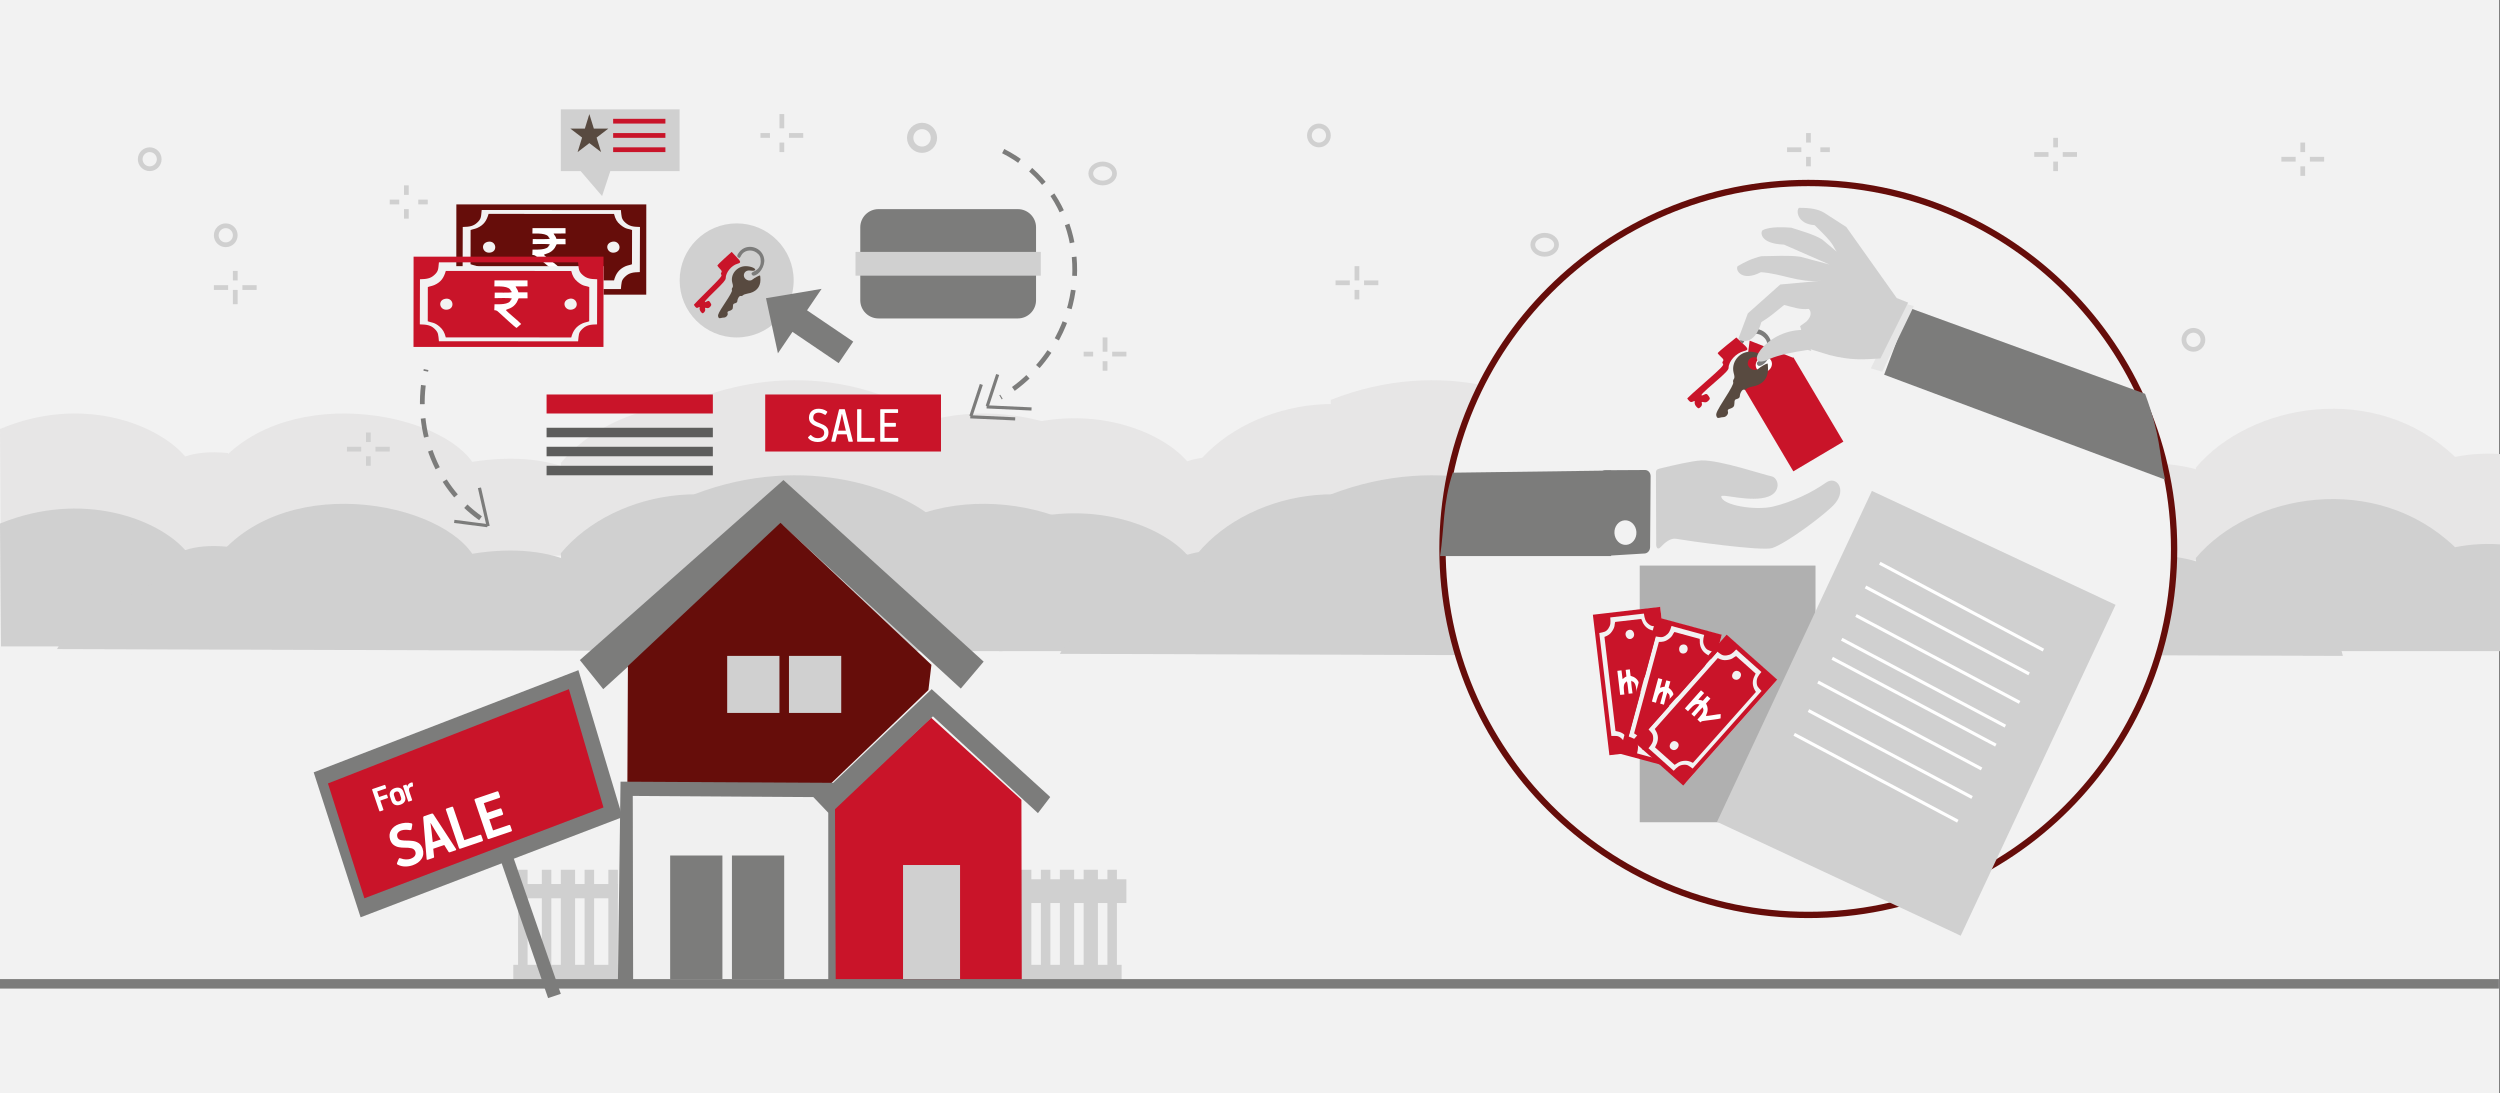 <svg width="526" height="230" xmlns="http://www.w3.org/2000/svg" xmlns:xlink="http://www.w3.org/1999/xlink" overflow="hidden"><rect width="100%" height="100%" fill="#808080" stroke="none"/><defs><clipPath id="clip0"><path d="M0 0 526 0 526 230 0 230Z" fill-rule="evenodd" clip-rule="evenodd"/></clipPath></defs><g clip-path="url(#clip0)"><rect x="0" y="0" width="525.239" height="230" fill="#FFFFFF" transform="scale(1.001 1)"/><rect x="0" y="0" width="525.239" height="230" fill="#F2F2F2" transform="scale(1.001 1)"/><path d="M0 3.263C17.317-4.052 33.18 2.282 38.931 9.044 41.166 8.275 44.023 7.935 47.931 8.322L47.931 30 0.209 30Z" fill="#E7E6E6" fill-rule="evenodd" transform="matrix(1.001 0 -0 1 345 88)"/><path d="M0 29.581C1.349 26.962 4.261 25.221 9.579 24.833 12.41 19.352 17.872 15.214 30.864 14.918 43.53-7.054 79.194-1.301 87.272 10.171 105.278 7.375 115.613 13.944 118.136 22.041 128.606 20.936 134.415 23.656 135.803 30Z" fill="#E7E6E6" fill-rule="evenodd" transform="matrix(1.001 0 -0 1 357 88)"/><path d="M0 12.403C11.433-1.2 37.812-5.907 54.49 10.132 57.6 9.533 61.084 9.178 65.905 9.706L65.905 32 30.798 32 1.077 32Z" fill="#E7E6E6" fill-rule="evenodd" transform="matrix(1.001 0 -0 1 462 86)"/><path d="M0 4.133C23.451-5.132 44.931 2.89 52.718 11.456 55.746 10.482 59.615 10.052 64.906 10.541L64.906 38 0.284 38Z" fill="#E7E6E6" fill-rule="evenodd" transform="matrix(1.001 0 -0 1 280 80)"/><path d="M0 3.263C17.317-4.052 33.18 2.282 38.931 9.044 41.166 8.275 44.023 7.935 47.931 8.322L47.931 30 0.209 30Z" fill="#E7E6E6" fill-rule="evenodd" transform="matrix(1.001 0 -0 1 134 87)"/><path d="M0 29.581C1.339 26.962 4.229 25.221 9.508 24.833 12.319 19.352 17.74 15.214 30.637 14.918 43.21-7.054 78.611-1.301 86.63 10.171 104.504 7.375 114.763 13.944 117.267 22.041 127.661 20.936 133.426 23.656 134.805 30Z" fill="#E7E6E6" fill-rule="evenodd" transform="matrix(1.001 0 -0 1 147 87)"/><path d="M0 12.403C11.259-1.2 37.239-5.907 53.664 10.132 56.727 9.533 60.158 9.178 64.906 9.706L64.906 32 30.332 32 1.061 32Z" fill="#E7E6E6" fill-rule="evenodd" transform="matrix(1.001 0 -0 1 252 85)"/><path d="M0 3.263C17.678-4.052 33.871 2.282 39.742 9.044 42.024 8.275 44.94 7.935 48.929 8.322L48.929 30 0.214 30Z" fill="#E7E6E6" fill-rule="evenodd" transform="matrix(1.001 0 -0 1 210 88)"/><path d="M0 29.581C1.349 26.962 4.261 25.221 9.579 24.833 12.41 19.352 17.872 15.214 30.864 14.918 43.53-7.054 79.194-1.301 87.272 10.171 105.278 7.375 115.613 13.944 118.136 22.041 128.606 20.936 134.415 23.656 135.803 30Z" fill="#E7E6E6" fill-rule="evenodd" transform="matrix(1.001 0 -0 1 223 88)"/><path d="M0 12.403C11.433-1.2 37.812-5.907 54.49 10.132 57.6 9.533 61.084 9.178 65.905 9.706L65.905 32 30.798 32 1.077 32Z" fill="#E7E6E6" fill-rule="evenodd" transform="matrix(1.001 0 -0 1 328 86)"/><path d="M0 4.133C23.451-5.132 44.931 2.89 52.718 11.456 55.746 10.482 59.615 10.052 64.906 10.541L64.906 38 0.284 38Z" fill="#E7E6E6" fill-rule="evenodd" transform="matrix(1.001 0 -0 1 146 80)"/><path d="M0 3.263C17.317-4.052 33.18 2.282 38.931 9.044 41.166 8.275 44.023 7.935 47.931 8.322L47.931 30 0.209 30Z" fill="#E7E6E6" fill-rule="evenodd" transform="matrix(1.001 0 -0 1 0 87)"/><path d="M0 29.581C1.349 26.962 4.261 25.221 9.579 24.833 12.41 19.352 17.872 15.214 30.864 14.918 43.53-7.054 79.194-1.301 87.272 10.171 105.278 7.375 115.613 13.944 118.136 22.041 128.606 20.936 134.415 23.656 135.803 30Z" fill="#E7E6E6" fill-rule="evenodd" transform="matrix(1.001 0 -0 1 12 87)"/><path d="M0 12.403C11.259-1.2 37.239-5.907 53.664 10.132 56.727 9.533 60.158 9.178 64.906 9.706L64.906 32 30.332 32 1.061 32Z" fill="#E7E6E6" fill-rule="evenodd" transform="matrix(1.001 0 -0 1 118 85)"/><path d="M0 3.154C17.317-3.917 33.18 2.206 38.931 8.743 41.166 7.999 44.023 7.671 47.931 8.044L47.931 29 0.209 29Z" fill="#D0D0D0" fill-rule="evenodd" transform="matrix(1.001 0 -0 1 345 108)"/><path d="M0 30.567C1.349 27.86 4.261 26.061 9.579 25.66 12.41 19.997 17.872 15.721 30.864 15.415 43.53-7.289 79.194-1.344 87.272 10.509 105.278 7.62 115.613 14.409 118.136 22.775 128.606 21.634 134.415 24.444 135.803 31Z" fill="#D0D0D0" fill-rule="evenodd" transform="matrix(1.001 0 -0 1 357 107)"/><path d="M0 12.403C11.433-1.2 37.812-5.907 54.49 10.132 57.6 9.533 61.084 9.178 65.905 9.706L65.905 32 30.798 32 1.077 32Z" fill="#D0D0D0" fill-rule="evenodd" transform="matrix(1.001 0 -0 1 462 105)"/><path d="M0 4.024C23.451-4.997 44.931 2.814 52.718 11.155 55.746 10.206 59.615 9.787 64.906 10.263L64.906 37 0.284 37Z" fill="#D0D0D0" fill-rule="evenodd" transform="matrix(1.001 0 -0 1 280 100)"/><path d="M0 3.154C17.317-3.917 33.18 2.206 38.931 8.743 41.166 7.999 44.023 7.671 47.931 8.044L47.931 29 0.209 29Z" fill="#D0D0D0" fill-rule="evenodd" transform="matrix(1.001 0 -0 1 134 107)"/><path d="M0 30.567C1.339 27.86 4.229 26.061 9.508 25.66 12.319 19.997 17.74 15.721 30.637 15.415 43.21-7.289 78.611-1.344 86.63 10.509 104.504 7.62 114.763 14.409 117.267 22.775 127.661 21.634 133.426 24.444 134.805 31Z" fill="#D0D0D0" fill-rule="evenodd" transform="matrix(1.001 0 -0 1 147 106)"/><path d="M0 12.403C11.259-1.2 37.239-5.907 53.664 10.132 56.727 9.532 60.158 9.178 64.906 9.706L64.906 32 30.332 32 1.061 32Z" fill="#D0D0D0" fill-rule="evenodd" transform="matrix(1.001 0 -0 1 252 104)"/><path d="M0 3.154C17.678-3.917 33.871 2.206 39.742 8.743 42.024 7.999 44.94 7.671 48.929 8.044L48.929 29 0.214 29Z" fill="#D0D0D0" fill-rule="evenodd" transform="matrix(1.001 0 -0 1 210 108)"/><path d="M0 30.567C1.349 27.86 4.261 26.061 9.579 25.66 12.41 19.997 17.872 15.721 30.864 15.415 43.53-7.289 79.194-1.344 87.272 10.509 105.278 7.62 115.613 14.409 118.136 22.775 128.606 21.634 134.415 24.444 135.803 31Z" fill="#D0D0D0" fill-rule="evenodd" transform="matrix(1.001 0 -0 1 223 107)"/><path d="M0 12.403C11.433-1.2 37.812-5.907 54.49 10.132 57.6 9.533 61.084 9.178 65.905 9.706L65.905 32 30.798 32 1.077 32Z" fill="#D0D0D0" fill-rule="evenodd" transform="matrix(1.001 0 -0 1 328 105)"/><path d="M0 4.024C23.451-4.997 44.931 2.814 52.718 11.155 55.746 10.206 59.615 9.787 64.906 10.263L64.906 37 0.284 37Z" fill="#D0D0D0" fill-rule="evenodd" transform="matrix(1.001 0 -0 1 146 100)"/><path d="M0 3.154C17.317-3.917 33.18 2.206 38.931 8.743 41.166 7.999 44.023 7.671 47.931 8.044L47.931 29 0.209 29Z" fill="#D0D0D0" fill-rule="evenodd" transform="matrix(1.001 0 -0 1 0 107)"/><path d="M0 30.567C1.349 27.86 4.261 26.061 9.579 25.66 12.41 19.997 17.872 15.721 30.864 15.415 43.53-7.289 79.194-1.344 87.272 10.509 105.278 7.62 115.613 14.409 118.136 22.775 128.606 21.634 134.415 24.444 135.803 31Z" fill="#D0D0D0" fill-rule="evenodd" transform="matrix(1.001 0 -0 1 12 106)"/><path d="M0 12.403C11.259-1.2 37.239-5.907 53.664 10.132 56.727 9.532 60.158 9.178 64.906 9.706L64.906 32 30.332 32 1.061 32Z" fill="#D0D0D0" fill-rule="evenodd" transform="matrix(1.001 0 -0 1 118 104)"/><path d="M0 77C-1.95779e-14 34.474 34.424 0 76.889 0 119.353-1.96063e-14 153.777 34.474 153.777 77 153.777 119.526 119.353 154 76.889 154 34.424 154-2.93668e-14 119.526 0 77Z" stroke="#660D0A" stroke-width="1.331" stroke-miterlimit="8" fill="#F2F2F2" fill-rule="evenodd" transform="matrix(1.001 0 -0 1 303.5 38.5)"/><path d="M0 0-35.948 0-35.948-18-2.659-17.547C-0.545-11.018-0.886-5.849 0 0Z" fill="#7C7C7B" fill-rule="evenodd" transform="matrix(-1.001 0 0 1 303 117)"/><path d="M9.822 0.463 1.465 0.002C0.819-0.034 0.16 0.511 0 1.212 0.043 6.488 0.087 11.764 0.13 17.039-0.03 17.741 0.037 17.967 0.683 17.995L8.625 17.994C9.271 18.022 9.839 17.455 9.889 16.733L10.906 1.84C10.955 1.118 10.468 0.499 9.822 0.463ZM4.902 15.947C3.626 15.947 2.591 14.787 2.591 13.358 2.591 11.928 3.626 10.769 4.902 10.769 6.178 10.769 7.213 11.928 7.213 13.358 7.213 14.787 6.178 15.947 4.902 15.947Z" fill="#7C7C7B" fill-rule="evenodd" transform="matrix(1 -0.061 0.061 0.998 336.271 99.025)"/><path d="M36.417 6.249C33.367 8.135 29.173 9.879 24.989 10.614 21.268 11.268 14.266 9.691 14.266 7.828 14.266 7.122 20.407 9.567 24.121 8.457 26.97 7.606 26.566 4.62 25.016 4.227 23.476 3.835 14.451 0.131 10.597 0.003 8.781-0.057 4.298 0.711 2.129 1.107 1.386 1.242 0.92 1.227 0.873 2.024 0.657 5.727 0.232 13.299 0 17.254-0.005 17.338 0.099 18.461 0.927 17.671 1.833 16.805 3.104 15.845 4.279 16.144 6.123 16.613 22.077 19.887 24.277 19.314 27.425 18.494 36.337 12.578 38.046 10.739 40.694 7.888 38.635 4.878 36.417 6.249Z" fill="#D0D0D0" fill-rule="evenodd" transform="matrix(1 -0.061 0.061 0.998 347.413 97.515)"/><rect x="0" y="0" width="36.947" height="54" fill="#B0B0B0" transform="matrix(1.001 0 -0 1 345 119)"/><path d="M84.877 38.204 80.072 43.878 42.682 9.551 4.918 44 0 37.878 42.795 0 84.877 38.204Z" fill="#7C7C7B" fill-rule="evenodd" transform="matrix(1.001 0 -0 1 122 101)"/><path d="M0.112 30.128 0 54.586 42.63 55 63.275 35.177 63.907 29.88 32.177 0 0.112 30.128Z" fill="#660D0A" fill-rule="evenodd" transform="matrix(1.001 0 -0 1 132 110)"/><rect x="0" y="0" width="10.984" height="12" fill="#D0D0D0" transform="matrix(1.001 0 -0 1 153 138)"/><rect x="0" y="0" width="10.984" height="12" fill="#D0D0D0" transform="matrix(1.001 0 -0 1 166 138)"/><rect x="0" y="0" width="1.997" height="24" fill="#D0D0D0" transform="matrix(1.001 0 -0 1 114 183)"/><rect x="0" y="0" width="2.996" height="24" fill="#D0D0D0" transform="matrix(1.001 0 -0 1 118 183)"/><rect x="0" y="0" width="1.997" height="24" fill="#D0D0D0" transform="matrix(1.001 0 -0 1 123 183)"/><rect x="0" y="0" width="1.997" height="24" fill="#D0D0D0" transform="matrix(1.001 0 -0 1 128 183)"/><rect x="0" y="0" width="1.997" height="24" fill="#D0D0D0" transform="matrix(1.001 0 -0 1 109 183)"/><rect x="0" y="0" width="21.968" height="3" fill="#D0D0D0" transform="matrix(1.001 0 -0 1 108 186)"/><rect x="0" y="0" width="21.968" height="4" fill="#D0D0D0" transform="matrix(1.001 0 -0 1 108 203)"/><rect x="0" y="0" width="2.996" height="24" fill="#D0D0D0" transform="matrix(1.001 0 -0 1 228 183)"/><rect x="0" y="0" width="2.996" height="24" fill="#D0D0D0" transform="matrix(1.001 0 -0 1 223 183)"/><rect x="0" y="0" width="1.997" height="24" fill="#D0D0D0" transform="matrix(1.001 0 -0 1 219 183)"/><rect x="0" y="0" width="2.996" height="24" fill="#D0D0D0" transform="matrix(1.001 0 -0 1 214 183)"/><rect x="0" y="0" width="1.997" height="24" fill="#D0D0D0" transform="matrix(1.001 0 -0 1 233 183)"/><rect x="0" y="0" width="22.967" height="5" fill="#D0D0D0" transform="matrix(1.001 0 -0 1 214 185)"/><rect x="0" y="0" width="21.968" height="4" fill="#D0D0D0" transform="matrix(1.001 0 -0 1 214 203)"/><path d="M39.867 17.281 39.942 56 0.151 55.753 0 19.544 20.879 0 39.867 17.281Z" fill="#C91429" fill-rule="evenodd" transform="matrix(1.001 0 -0 1 175 151)"/><rect x="0" y="0" width="11.983" height="24" fill="#D0D0D0" transform="matrix(1.001 0 -0 1 190 182)"/><path d="M2.478 0 13.98 33.106 11.308 34 0 1.137 2.478 0Z" fill="#7C7C7B" fill-rule="evenodd" transform="matrix(1.001 0 -0 1 104 176)"/><path d="M64.906 30.922 9.861 52 0 21.501 55.641 0 64.906 30.922Z" fill="#7C7C7B" fill-rule="evenodd" transform="matrix(1.001 0 -0 1 66 141)"/><path d="M57.916 24.885 7.657 44 0 19.836 50.642 0 57.916 24.885Z" fill="#C91429" fill-rule="evenodd" transform="matrix(1.001 0 -0 1 69 145)"/><rect x="0" y="0" width="41.939" height="38" fill="#F0F0F0" transform="matrix(1.001 0 -0 1 133 168)"/><path d="M90.868 22.71 88.296 26.084 66.222 5.719 45.639 25.261 45.788 61.465 44.222 61.465 44.222 26.001 41.09 22.71 3.132 22.463 3.207 61.918 0 62 0.559 19.46 45.266 19.707 65.961 0 90.682 22.504" fill="#7C7C7B" fill-rule="evenodd" transform="matrix(1.001 0 -0 1 130 145)"/><rect x="0" y="0" width="10.984" height="26" fill="#7C7C7B" transform="matrix(1.001 0 -0 1 141 180)"/><rect x="0" y="0" width="10.984" height="26" fill="#7C7C7B" transform="matrix(1.001 0 -0 1 154 180)"/><path d="M9.474 10.722 9.43 10.722C9.374 11.011 9.318 11.299 9.262 11.584 9.207 11.869 9.147 12.156 9.083 12.445L8.591 14.66 10.357 14.66C10.269 14.281 10.178 13.895 10.084 13.502 9.99 13.108 9.902 12.723 9.821 12.344ZM4.43 8.942C4.855 9.049 5.246 9.218 5.602 9.448 5.7 9.517 5.747 9.585 5.743 9.652 5.739 9.719 5.707 9.805 5.646 9.91L5.27 10.605C5.224 10.683 5.163 10.729 5.085 10.742 5.007 10.756 4.924 10.744 4.836 10.706 4.558 10.558 4.277 10.438 3.993 10.344 3.708 10.251 3.434 10.202 3.171 10.2 2.826 10.193 2.53 10.274 2.283 10.442 2.036 10.61 1.907 10.9 1.896 11.314 1.919 11.662 2.093 11.927 2.417 12.109 2.741 12.292 3.074 12.437 3.417 12.545 3.842 12.687 4.262 12.857 4.676 13.055 5.089 13.252 5.434 13.524 5.709 13.87 5.984 14.216 6.127 14.681 6.137 15.267 6.118 16.112 5.821 16.76 5.246 17.214 4.671 17.667 3.936 17.896 3.04 17.901 2.496 17.902 1.97 17.816 1.462 17.64 0.955 17.465 0.516 17.19 0.146 16.816 0.058 16.74 0.01 16.668 0.001 16.599-0.007 16.531 0.031 16.444 0.117 16.339L0.681 15.702C0.765 15.612 0.84 15.575 0.907 15.591 0.974 15.608 1.053 15.655 1.144 15.731 1.407 15.958 1.709 16.137 2.048 16.268 2.388 16.399 2.704 16.466 2.997 16.469 3.515 16.463 3.894 16.356 4.134 16.149 4.373 15.942 4.492 15.672 4.489 15.34 4.476 14.952 4.292 14.649 3.938 14.431 3.585 14.213 3.14 14.019 2.606 13.848 2.226 13.727 1.86 13.567 1.506 13.369 1.153 13.171 0.862 12.908 0.633 12.581 0.403 12.253 0.284 11.836 0.276 11.329 0.297 10.533 0.573 9.911 1.104 9.464 1.635 9.017 2.295 8.79 3.084 8.783 3.556 8.781 4.005 8.834 4.43 8.942ZM10.469 8.935C10.525 8.961 10.565 9.017 10.589 9.101 10.951 10.506 11.312 11.912 11.672 13.32 12.033 14.729 12.39 16.135 12.745 17.539 12.758 17.57 12.762 17.609 12.76 17.654 12.761 17.7 12.748 17.74 12.72 17.774 12.692 17.808 12.643 17.826 12.572 17.828L11.312 17.828C11.248 17.829 11.196 17.817 11.159 17.792 11.121 17.767 11.095 17.726 11.081 17.669 11.015 17.387 10.948 17.108 10.88 16.831 10.812 16.555 10.749 16.279 10.69 16.004L8.244 16.004C8.21 16.147 8.154 16.386 8.077 16.723 8 17.059 7.93 17.374 7.867 17.669 7.852 17.733 7.824 17.775 7.784 17.797 7.744 17.82 7.694 17.83 7.635 17.828L6.449 17.828C6.292 17.826 6.214 17.773 6.217 17.669 6.217 17.648 6.22 17.628 6.226 17.611 6.232 17.593 6.238 17.574 6.246 17.553L8.359 9.101C8.38 9.042 8.414 8.994 8.461 8.956 8.507 8.919 8.57 8.9 8.649 8.898L10.285 8.898C10.351 8.896 10.413 8.908 10.469 8.935ZM14.946 8.946C14.988 8.977 15.009 9.029 15.009 9.101L15.009 16.397 18.498 16.397C18.57 16.396 18.625 16.412 18.661 16.446 18.697 16.479 18.715 16.535 18.715 16.614L18.715 17.582C18.716 17.662 18.7 17.723 18.666 17.765 18.633 17.807 18.577 17.828 18.498 17.828L13.65 17.828C13.489 17.826 13.407 17.744 13.404 17.582L13.404 9.116C13.403 9.037 13.42 8.981 13.457 8.947 13.493 8.914 13.557 8.898 13.65 8.898L14.763 8.898C14.843 8.898 14.904 8.913 14.946 8.946ZM4.671 2.098C4.473 2.101 4.32 2.159 4.213 2.272 4.107 2.385 4.053 2.533 4.052 2.718L4.052 3.627C4.052 3.811 4.104 3.96 4.207 4.072 4.311 4.185 4.466 4.243 4.671 4.246 4.866 4.244 5.019 4.188 5.13 4.079 5.241 3.969 5.297 3.818 5.299 3.627L5.299 2.718C5.298 2.527 5.244 2.376 5.136 2.266 5.028 2.156 4.873 2.1 4.671 2.098ZM25 8.956C25.041 8.995 25.061 9.058 25.062 9.144L25.062 10.084C25.063 10.164 25.046 10.228 25.011 10.274 24.976 10.32 24.916 10.343 24.83 10.344L21.385 10.344 21.385 12.503 24.266 12.503C24.352 12.504 24.415 12.527 24.454 12.573 24.493 12.62 24.512 12.683 24.512 12.763L24.512 13.688C24.512 13.769 24.493 13.832 24.456 13.878 24.418 13.924 24.36 13.948 24.28 13.949L21.385 13.949 21.385 16.397 24.917 16.397C24.99 16.396 25.047 16.416 25.087 16.455 25.128 16.494 25.148 16.556 25.149 16.643L25.149 17.582C25.151 17.744 25.074 17.826 24.917 17.828L20.011 17.828C19.931 17.828 19.868 17.807 19.822 17.765 19.775 17.723 19.752 17.662 19.751 17.582L19.751 9.144C19.751 8.983 19.838 8.901 20.011 8.898L24.83 8.898C24.903 8.898 24.96 8.917 25 8.956ZM5.764 1.682C6.032 1.916 6.169 2.253 6.175 2.694L6.175 3.635C6.169 4.083 6.032 4.423 5.765 4.657 5.497 4.89 5.136 5.008 4.679 5.01 4.215 5.005 3.85 4.885 3.584 4.648 3.317 4.411 3.181 4.081 3.176 3.659L3.176 2.694C3.182 2.281 3.32 1.952 3.589 1.706 3.858 1.459 4.218 1.333 4.671 1.327 5.132 1.329 5.496 1.448 5.764 1.682ZM2.96 0.031C2.984 0.052 2.997 0.085 2.998 0.129L2.998 0.659C2.998 0.703 2.988 0.739 2.966 0.764 2.944 0.79 2.909 0.803 2.861 0.803L0.971 0.803 0.971 2.035 2.556 2.035C2.645 2.034 2.691 2.076 2.692 2.163L2.692 2.694C2.693 2.738 2.683 2.772 2.663 2.795 2.643 2.818 2.607 2.83 2.556 2.83L0.971 2.83C0.972 3.16 0.973 3.491 0.975 3.824 0.978 4.157 0.979 4.491 0.979 4.824 0.978 4.914 0.932 4.96 0.843 4.961L0.216 4.961C0.172 4.961 0.136 4.949 0.111 4.926 0.085 4.903 0.072 4.869 0.072 4.824L0.072 0.137C0.072 0.092 0.085 0.059 0.111 0.035 0.136 0.012 0.172 0 0.216 0L2.861 0C2.902 0 2.935 0.01 2.96 0.031ZM8.515 1.367C8.57 1.383 8.603 1.405 8.614 1.434 8.626 1.462 8.625 1.496 8.611 1.536L8.475 2.098C8.463 2.157 8.446 2.193 8.422 2.207 8.399 2.221 8.365 2.225 8.322 2.219 8.273 2.207 8.226 2.197 8.18 2.19 8.134 2.183 8.093 2.179 8.056 2.179 7.791 2.183 7.606 2.264 7.501 2.422 7.395 2.579 7.345 2.785 7.349 3.039L7.349 4.833C7.348 4.877 7.335 4.909 7.311 4.93 7.286 4.951 7.253 4.961 7.212 4.961L6.594 4.961C6.553 4.961 6.522 4.951 6.499 4.931 6.477 4.911 6.465 4.881 6.465 4.841L6.465 1.52C6.465 1.479 6.477 1.448 6.499 1.426 6.522 1.403 6.553 1.392 6.594 1.391L7.14 1.391C7.177 1.391 7.207 1.401 7.231 1.421 7.255 1.442 7.268 1.472 7.268 1.512L7.268 1.841 7.293 1.841C7.392 1.69 7.523 1.567 7.686 1.473 7.85 1.379 8.03 1.33 8.225 1.327 8.271 1.327 8.32 1.329 8.373 1.335 8.426 1.341 8.473 1.352 8.515 1.367Z" fill="#FFFFFF" fill-rule="evenodd" transform="matrix(0.948 -0.322 0.322 0.947 78.186 166.076)"/><path d="M6.115 0 12.1 7.726 12.231 7.726 12.231 28.349 0 28.349 0 7.726 0.131 7.726Z" fill="#C91429" fill-rule="evenodd" transform="matrix(0.861 -0.511 0.51 0.86 362.859 74.792)"/><path d="M0 1.59C-4.45314e-16 0.712 0.783 0 1.749 0 2.715 -4.04831e-16 3.498 0.712 3.498 1.59 3.498 2.468 2.715 3.18 1.749 3.18 0.783 3.18 -6.67971e-16 2.468 0 1.59Z" fill="#FFFFFF" fill-rule="evenodd" transform="matrix(0.861 -0.511 0.51 0.86 368.792 76.217)"/><path d="M1.92 14.566C1.682 14.324 1.518 13.925 1.554 13.682 1.627 13.318 1.572 13.301 1.188 13.491 0.841 13.665 0.658 13.63 0.366 13.318 0.165 13.11 0 12.884 0 12.815 0 12.763 1.755 11.168 3.894 9.295 7.057 6.52 7.734 5.827 7.514 5.566 7.332 5.358 7.332 5.202 7.514 4.977 7.697 4.769 7.606 4.543 7.076 4.075 6.71 3.728 6.399 3.381 6.399 3.295 6.399 3.225 7.277 2.445 8.355 1.578L10.312 0 11.336 0.954C12.926 2.41 12.981 2.601 11.884 2.879 10.22 3.312 8.685 5.012 8.685 6.416 8.685 6.815 7.953 7.578 5.832 9.399 3.254 11.636 2.688 12.208 3.108 12.208 3.163 12.208 3.419 12.104 3.657 11.983 4.022 11.809 4.169 11.861 4.479 12.312 4.845 12.832 4.827 12.902 4.443 13.318 4.15 13.613 3.858 13.717 3.474 13.613 3.017 13.509 2.962 13.561 3.072 13.89 3.145 14.15 3.035 14.445 2.779 14.671 2.377 15 2.34 15 1.92 14.566Z" fill="#C91429" fill-rule="evenodd" transform="matrix(1.001 0 -0 1 355 71)"/><path d="M4.116 9C3.963 9 3.759 8.825 3.674 8.611 3.554 8.32 3.691 8.145 4.354 7.795 5.357 7.27 5.884 6.376 5.901 5.171 5.901 3.985 5.629 3.343 4.813 2.721 3.537 1.749 1.701 2.158 1.071 3.596 0.799 4.218 0.68 4.315 0.442 4.121 0 3.79 0.034 3.479 0.595 2.663 2.432 0 6.327 1.186 6.752 4.529 6.99 6.415 5.51 8.903 4.116 9Z" fill="#7C7C7B" fill-rule="evenodd" transform="matrix(1.001 0 -0 1 366 68)"/><path d="M0.108 13.44C0 12.97 0.324 12.32 1.888 9.845 3.164 7.858 3.757 6.702 3.667 6.467 3.595 6.25 3.631 5.943 3.775 5.781 3.973 5.546 3.973 5.203 3.757 4.444 3.182 2.24 4.926 0 7.209 0 8.755 0 10.301 0.849 9.366 1.192 9.204 1.246 8.755 1.246 8.341 1.174 7.443 1.03 6.723 1.608 6.723 2.475 6.723 3.595 8.252 4.299 9.025 3.523 9.33 3.215 10.624 2.475 10.876 2.475 10.93 2.475 10.984 3.017 10.984 3.667 10.984 5.672 9.78 7.009 7.64 7.352 7.137 7.443 6.616 7.641 6.49 7.804 6.346 7.966 6.094 8.039 5.932 7.984 5.591 7.858 5.07 8.671 5.052 9.357 5.034 9.628 4.836 9.845 4.476 9.935 4.009 10.044 3.919 10.206 3.919 10.821 3.919 11.543 3.703 11.778 2.822 12.049 2.553 12.139 2.463 12.32 2.553 12.609 2.715 13.115 2.157 13.765 1.6 13.765 1.384 13.765 1.007 13.837 0.737 13.91 0.36 14 0.234 13.91 0.108 13.44Z" fill="#584A40" fill-rule="evenodd" transform="matrix(1.001 0 -0 1 361 74)"/><rect x="0" y="0" width="56.523" height="76.849" fill="#D0D0D0" transform="matrix(0.907 0.424 -0.424 0.906 393.85 103.287)"/><path d="M0 0 34.392 18.284" stroke="#FFFFFF" stroke-width="0.666" stroke-miterlimit="8" fill="none" fill-rule="evenodd" transform="matrix(1.001 0 -0 1 395.5 118.5)"/><path d="M0 0 34.392 18.284" stroke="#FFFFFF" stroke-width="0.666" stroke-miterlimit="8" fill="none" fill-rule="evenodd" transform="matrix(1.001 0 -0 1 392.5 123.5)"/><path d="M0 0 34.392 18.284" stroke="#FFFFFF" stroke-width="0.666" stroke-miterlimit="8" fill="none" fill-rule="evenodd" transform="matrix(1.001 0 -0 1 390.5 129.5)"/><path d="M0 0 34.392 18.284" stroke="#FFFFFF" stroke-width="0.666" stroke-miterlimit="8" fill="none" fill-rule="evenodd" transform="matrix(1.001 0 -0 1 387.5 134.5)"/><path d="M0 0 34.392 18.284" stroke="#FFFFFF" stroke-width="0.666" stroke-miterlimit="8" fill="none" fill-rule="evenodd" transform="matrix(1.001 0 -0 1 385.5 138.5)"/><path d="M0 0 34.392 18.284" stroke="#FFFFFF" stroke-width="0.666" stroke-miterlimit="8" fill="none" fill-rule="evenodd" transform="matrix(1.001 0 -0 1 382.5 143.5)"/><path d="M0 0 34.392 18.284" stroke="#FFFFFF" stroke-width="0.666" stroke-miterlimit="8" fill="none" fill-rule="evenodd" transform="matrix(1.001 0 -0 1 380.5 149.5)"/><path d="M0 0 34.392 18.284" stroke="#FFFFFF" stroke-width="0.666" stroke-miterlimit="8" fill="none" fill-rule="evenodd" transform="matrix(1.001 0 -0 1 377.5 154.5)"/><path d="M0 18.996 39.929 19 39.942 0.006 0.018 0 0 18.996ZM1.361 4.756 1.332 14.246C2.777 14.278 3.61 14.422 4.364 15.124 5.306 16.001 5.184 16.395 5.345 17.804L34.599 17.814C34.765 16.413 34.612 15.999 35.581 15.126 36.365 14.418 37.132 14.278 38.581 14.246L38.61 4.756C37.094 4.722 36.41 4.592 35.578 3.876 34.643 3.07 34.75 2.526 34.599 1.194L5.345 1.188C5.186 2.576 5.303 3.024 4.361 3.874 3.57 4.588 2.801 4.722 1.361 4.756Z" fill="#660D0A" fill-rule="evenodd" transform="matrix(1.001 0 -0 1 96 43)"/><path d="M0.015 3.402 0 10.596C0.759 10.904 1.393 10.763 2.487 11.722 3.191 12.343 3.51 12.911 3.789 13.984L30.162 14C30.518 12.607 31.184 11.65 32.531 11.034 32.988 10.827 33.594 10.749 33.933 10.596L33.951 3.402C33.162 3.063 32.733 3.329 31.471 2.27 30.751 1.668 30.445 1.099 30.16 0.016L3.795 0C3.378 1.441 2.802 2.334 1.415 2.962 0.952 3.173 0.376 3.243 0.015 3.402ZM3.613 5.878C1.958 6.249 2.528 8.44 4.195 8.135 5.828 7.838 5.339 5.492 3.613 5.878ZM29.64 5.896C27.973 6.409 28.834 8.586 30.456 8.098 32.027 7.624 31.266 5.395 29.64 5.896Z" fill="#660D0A" fill-rule="evenodd" transform="matrix(1.001 0 -0 1 99 45)"/><path d="M3.491 2.016C3.64 2.129 3.587 1.867 3.657 2.23 3.194 2.383 0.807 2.281 0.093 2.302L0.067 3.359C0.665 3.345 3.308 3.276 3.673 3.424 3.571 3.774 3.65 3.535 3.484 3.637 3.25 4.671 0.765 4.504 0.044 4.515L0 5.636C0.609 5.653 0.663 5.833 1.321 6.345 1.996 6.868 4.24 8.814 4.687 9L5.638 8.248C5.185 7.759 2.817 6.072 2.431 5.613 2.822 5.327 3.88 5.354 4.708 4.167 4.866 3.941 4.978 3.599 5.117 3.387L6.99 3.394 6.974 2.262 5.066 2.257C4.934 1.707 4.575 1.442 4.471 1.134L6.985 1.125 6.981 0.002 0.04 0 0.016 1.138C0.826 1.145 3.21 0.976 3.491 2.016Z" fill="#FFFFFF" fill-rule="evenodd" transform="matrix(1.001 0 -0 1 112 48)"/><rect x="0" y="0" width="34.949" height="4" fill="#C91429" transform="matrix(1.001 0 -0 1 115 83)"/><rect x="0" y="0" width="34.949" height="2" fill="#5D5D5C" transform="matrix(1.001 0 -0 1 115 90)"/><rect x="0" y="0" width="34.949" height="2" fill="#5D5D5C" transform="matrix(1.001 0 -0 1 115 94)"/><rect x="0" y="0" width="34.949" height="2" fill="#5D5D5C" transform="matrix(1.001 0 -0 1 115 98)"/><rect x="0" y="0" width="38.944" height="17" fill="#F2F2F2" transform="matrix(1.001 0 -0 1 88 56)"/><path d="M0 18.996 39.929 19 39.942 0.006 0.018 0 0 18.996ZM1.361 4.756 1.332 14.246C2.777 14.278 3.61 14.422 4.364 15.124 5.306 16.001 5.184 16.395 5.345 17.804L34.599 17.814C34.765 16.413 34.612 15.999 35.581 15.126 36.365 14.418 37.132 14.278 38.581 14.246L38.61 4.756C37.094 4.722 36.41 4.592 35.578 3.876 34.643 3.07 34.75 2.526 34.599 1.194L5.345 1.188C5.186 2.576 5.303 3.024 4.361 3.874 3.57 4.588 2.801 4.722 1.361 4.756Z" fill="#C91429" fill-rule="evenodd" transform="matrix(1.001 0 -0 1 87 54)"/><path d="M0.015 3.402 0 10.596C0.759 10.904 1.393 10.763 2.487 11.722 3.191 12.343 3.51 12.911 3.789 13.984L30.162 14C30.518 12.607 31.184 11.65 32.531 11.034 32.988 10.827 33.594 10.749 33.933 10.596L33.951 3.402C33.162 3.063 32.733 3.329 31.471 2.27 30.751 1.668 30.445 1.099 30.16 0.016L3.795 0C3.378 1.441 2.802 2.334 1.415 2.962 0.952 3.173 0.376 3.243 0.015 3.402ZM3.613 5.878C1.958 6.249 2.528 8.44 4.195 8.135 5.828 7.838 5.339 5.492 3.613 5.878ZM29.64 5.896C27.973 6.409 28.834 8.586 30.456 8.098 32.027 7.624 31.266 5.395 29.64 5.896Z" fill="#C91429" fill-rule="evenodd" transform="matrix(1.001 0 -0 1 90 57)"/><path d="M3.491 2.24C3.64 2.365 3.587 2.075 3.657 2.478 3.194 2.647 0.807 2.534 0.093 2.557L0.067 3.732C0.665 3.717 3.308 3.64 3.673 3.805 3.571 4.194 3.65 3.928 3.484 4.041 3.25 5.19 0.765 5.004 0.044 5.017L0 6.262C0.609 6.281 0.663 6.481 1.321 7.05 1.996 7.631 4.24 9.793 4.687 10L5.638 9.164C5.185 8.621 2.817 6.747 2.431 6.237 2.822 5.919 3.88 5.949 4.708 4.63 4.866 4.379 4.978 3.999 5.117 3.763L6.99 3.771 6.974 2.514 5.066 2.507C4.934 1.897 4.575 1.603 4.471 1.26L6.985 1.249 6.981 0.002 0.04 0 0.016 1.264C0.826 1.272 3.21 1.084 3.491 2.24Z" fill="#FFFFFF" fill-rule="evenodd" transform="matrix(1.001 0 -0 1 104 59)"/><path d="M38.769 2.046C49.692 6.534 56.884 17.627 56.884 29.986" stroke="#7C7C7B" stroke-width="0.999" stroke-miterlimit="8" stroke-dasharray="3.994 2.996" fill="none" fill-rule="evenodd" transform="matrix(-0.976 -0.223 0.223 -0.975 138.481 119.678)"/><path d="M22.876 0.582C38.286-2.667 53.278 7.87 56.36 24.118 57.457 29.904 56.912 35.902 54.793 41.363" stroke="#7C7C7B" stroke-width="0.999" stroke-miterlimit="8" stroke-dasharray="3.996 2.997" fill="none" fill-rule="evenodd" transform="matrix(0.781 0.625 -0.625 0.781 193.57 17.044)"/><path d="M0 3.833C-5.87972e-16 1.716 1.716 0 3.833 -5.87973e-16L33.113 0C35.23 -5.87973e-16 36.947 1.716 36.947 3.833L36.947 19.167C36.947 21.284 35.23 23 33.113 23L3.833 23C1.716 23 5.87972e-16 21.284 0 19.167Z" fill="#7C7C7B" fill-rule="evenodd" transform="matrix(1.001 0 -0 1 181 44)"/><rect x="0" y="0" width="38.944" height="5" fill="#D0D0D0" transform="matrix(1.001 0 -0 1 180 53)"/><rect x="0" y="0" width="36.947" height="12" fill="#C91429" transform="matrix(1.001 0 -0 1 161 83)"/><path d="M7.118 1.09 6.815 2.479 6.317 4.612 7.963 4.612 7.465 2.523 7.151 1.09ZM15.315 0.09 18.799 0.09C18.838 0.09 18.871 0.101 18.898 0.122 18.925 0.143 18.939 0.173 18.94 0.212L18.94 0.755C18.94 0.795 18.929 0.827 18.908 0.851 18.886 0.875 18.854 0.888 18.81 0.888L16.093 0.888 16.093 2.968 18.345 2.968C18.431 2.968 18.475 3.012 18.475 3.101L18.475 3.655C18.473 3.735 18.433 3.776 18.355 3.778L16.093 3.778 16.093 6.135 18.843 6.135C18.881 6.135 18.912 6.146 18.936 6.167 18.96 6.188 18.972 6.218 18.973 6.257L18.973 6.811C18.973 6.9 18.929 6.945 18.843 6.945L15.315 6.945C15.276 6.944 15.245 6.934 15.221 6.913 15.198 6.892 15.186 6.862 15.185 6.822L15.185 0.212C15.185 0.132 15.228 0.092 15.315 0.09ZM10.448 0.09 11.107 0.09C11.15 0.09 11.181 0.1 11.2 0.12 11.218 0.14 11.227 0.167 11.226 0.201L11.226 6.135 13.889 6.135C13.928 6.135 13.959 6.146 13.983 6.167 14.007 6.188 14.019 6.218 14.019 6.257L14.019 6.811C14.018 6.9 13.978 6.945 13.9 6.945L10.459 6.945C10.373 6.943 10.329 6.902 10.329 6.822L10.329 0.212C10.328 0.173 10.336 0.143 10.352 0.122 10.369 0.101 10.401 0.09 10.448 0.09ZM6.685 0.09 7.606 0.09C7.653 0.089 7.69 0.096 7.715 0.112 7.74 0.128 7.758 0.157 7.768 0.201L9.413 6.756C9.427 6.797 9.43 6.839 9.422 6.879 9.413 6.92 9.378 6.941 9.316 6.945L8.656 6.945C8.567 6.946 8.517 6.92 8.504 6.867L8.136 5.378 6.133 5.378 5.776 6.867C5.77 6.894 5.755 6.914 5.73 6.926 5.705 6.939 5.674 6.945 5.635 6.945L5.051 6.945C4.991 6.946 4.948 6.935 4.924 6.911 4.899 6.888 4.894 6.843 4.91 6.778L6.512 0.223C6.517 0.188 6.532 0.158 6.558 0.131 6.584 0.105 6.627 0.091 6.685 0.09ZM2.165 0.001C2.43-0.005 2.723 0.029 3.044 0.103 3.364 0.178 3.681 0.328 3.994 0.555 4.054 0.606 4.076 0.652 4.061 0.694 4.046 0.736 4.027 0.771 4.005 0.799L3.746 1.222C3.712 1.27 3.669 1.291 3.619 1.286 3.568 1.281 3.521 1.263 3.476 1.233 3.235 1.089 3.018 0.985 2.825 0.919 2.631 0.853 2.444 0.821 2.263 0.822 1.94 0.816 1.668 0.894 1.448 1.058 1.227 1.221 1.113 1.506 1.104 1.911 1.119 2.205 1.256 2.434 1.515 2.599 1.774 2.763 2.063 2.901 2.382 3.011 2.709 3.131 3.018 3.265 3.31 3.413 3.601 3.561 3.839 3.761 4.023 4.014 4.207 4.267 4.302 4.611 4.308 5.045 4.297 5.652 4.084 6.128 3.67 6.473 3.256 6.818 2.707 6.994 2.024 7 1.606 6.999 1.222 6.926 0.872 6.781 0.521 6.636 0.245 6.424 0.044 6.146 0.011 6.108-0.004 6.072 0.001 6.039 0.005 6.005 0.034 5.967 0.087 5.924L0.488 5.546C0.529 5.513 0.567 5.506 0.602 5.522 0.637 5.538 0.678 5.572 0.725 5.623 0.895 5.808 1.091 5.948 1.312 6.044 1.534 6.141 1.768 6.19 2.014 6.19 2.432 6.19 2.768 6.094 3.021 5.903 3.274 5.712 3.404 5.43 3.411 5.057 3.396 4.694 3.261 4.427 3.007 4.256 2.754 4.085 2.473 3.952 2.165 3.856 1.875 3.761 1.581 3.639 1.282 3.492 0.983 3.344 0.731 3.144 0.527 2.89 0.322 2.637 0.215 2.303 0.207 1.889 0.22 1.29 0.409 0.827 0.776 0.499 1.142 0.171 1.605 0.005 2.165 0.001Z" fill="#FFFFFF" fill-rule="evenodd" transform="matrix(1.001 0 -0 1 170 86)"/><path d="M0 12C-3.0511e-15 5.373 5.365 0 11.983 0 18.601-3.05552e-15 23.965 5.373 23.965 12 23.965 18.627 18.601 24 11.983 24 5.365 24-4.57665e-15 18.627 0 12Z" fill="#D0D0D0" fill-rule="evenodd" transform="matrix(1.001 0 -0 1 143 47)"/><path d="M0 11.737 5.456 11.737 5.456 0 10.925 0 10.925 11.737 16.381 11.737 8.191 20.321Z" fill="#7C7C7B" fill-rule="evenodd" transform="matrix(-0.561 0.828 -0.828 -0.561 182.582 67.36)"/><path d="M0 0 4.161 0 4.161 0 10.402 0 24.964 0 24.964 7.583 24.964 7.583 24.964 10.833 24.964 13 10.402 13 8.668 18.252 4.161 13 0 13 0 10.833 0 7.583 0 7.583Z" fill="#D0D0D0" fill-rule="evenodd" transform="matrix(1.001 0 -0 1 118 23)"/><rect x="-10.984" y="-1" width="10.984" height="1" fill="#C91429" transform="matrix(1.001 8.75495e-08 8.74228e-08 -1 140 25)"/><path d="M1.477 12.624C1.294 12.414 1.167 12.068 1.195 11.858 1.252 11.542 1.21 11.527 0.914 11.692 0.647 11.843 0.506 11.813 0.281 11.542 0.127 11.362 0 11.166 0 11.106 0 11.061 1.35 9.679 2.996 8.055 5.429 5.651 5.949 5.05 5.78 4.824 5.64 4.644 5.64 4.509 5.78 4.313 5.921 4.133 5.851 3.938 5.443 3.532 5.162 3.231 4.922 2.931 4.922 2.855 4.922 2.795 5.598 2.119 6.427 1.368L7.932 0 8.72 0.827C9.943 2.089 9.986 2.254 9.142 2.495 7.862 2.871 6.68 4.343 6.68 5.561 6.68 5.906 6.118 6.568 4.486 8.146 2.503 10.084 2.067 10.58 2.391 10.58 2.433 10.58 2.63 10.49 2.813 10.385 3.094 10.235 3.207 10.28 3.446 10.671 3.727 11.121 3.713 11.181 3.418 11.542 3.193 11.798 2.968 11.888 2.672 11.798 2.321 11.707 2.278 11.753 2.363 12.038 2.419 12.264 2.335 12.519 2.138 12.714 1.828 13 1.8 13 1.477 12.624Z" fill="#C91429" fill-rule="evenodd" transform="matrix(1.001 0 -0 1 146 53)"/><path d="M3.528 7C3.397 7 3.222 6.864 3.149 6.698 3.047 6.471 3.163 6.335 3.732 6.063 4.592 5.654 5.044 4.959 5.058 4.022 5.058 3.099 4.825 2.6 4.125 2.117 3.032 1.361 1.458 1.678 0.918 2.797 0.685 3.281 0.583 3.356 0.379 3.205 0 2.948 0.029 2.706 0.51 2.071 2.085 0 5.423 0.922 5.787 3.523 5.991 4.989 4.723 6.924 3.528 7Z" fill="#7C7C7B" fill-rule="evenodd" transform="matrix(1.001 0 -0 1 155 51)"/><path d="M0.088 10.56C0 10.191 0.265 9.68 1.544 7.736 2.589 6.174 3.074 5.266 3.001 5.081 2.942 4.911 2.971 4.67 3.089 4.542 3.251 4.357 3.251 4.088 3.074 3.492 2.603 1.76 4.03 0 5.898 0 7.163 0 8.428 0.667 7.663 0.937 7.531 0.979 7.163 0.979 6.825 0.923 6.089 0.809 5.501 1.263 5.501 1.945 5.501 2.825 6.751 3.378 7.384 2.768 7.634 2.526 8.693 1.945 8.899 1.945 8.943 1.945 8.987 2.37 8.987 2.881 8.987 4.457 8.002 5.507 6.251 5.777 5.839 5.848 5.413 6.004 5.31 6.132 5.192 6.259 4.986 6.316 4.854 6.274 4.574 6.174 4.148 6.813 4.133 7.352 4.118 7.565 3.957 7.736 3.662 7.806 3.28 7.892 3.206 8.019 3.206 8.502 3.206 9.07 3.03 9.254 2.309 9.467 2.089 9.538 2.015 9.68 2.089 9.907 2.221 10.305 1.765 10.816 1.309 10.816 1.133 10.816 0.824 10.872 0.603 10.929 0.294 11 0.191 10.929 0.088 10.56Z" fill="#584A40" fill-rule="evenodd" transform="matrix(1.001 0 -0 1 151 56)"/><rect x="-10.984" y="-1" width="10.984" height="1" fill="#C91429" transform="matrix(1.001 8.75495e-08 8.74228e-08 -1 140 28)"/><rect x="-10.984" y="-1" width="10.984" height="1" fill="#C91429" transform="matrix(1.001 8.75495e-08 8.74228e-08 -1 140 31)"/><path d="M8.73625e-06 3.056 3.051 3.056 3.994 0 4.937 3.056 7.988 3.056 5.52 4.944 6.463 8 3.994 6.111 1.526 8 2.469 4.944Z" fill="#584A40" fill-rule="evenodd" transform="matrix(1.001 0 -0 1 120 24)"/><path d="M0 0 2.705 6.473" stroke="#7C7C7B" stroke-width="0.666" stroke-miterlimit="8" fill="none" fill-rule="evenodd" transform="matrix(0.756 0.655 -0.655 0.756 209.908 78.796)"/><path d="M0 0-7.426-5.853" stroke="#7C7C7B" stroke-width="0.666" stroke-miterlimit="8" fill="none" fill-rule="evenodd" transform="matrix(0.756 0.655 0.655 -0.756 217.034 86.045)"/><path d="M0 0 2.705 6.473" stroke="#7C7C7B" stroke-width="0.666" stroke-miterlimit="8" fill="none" fill-rule="evenodd" transform="matrix(0.756 0.655 -0.655 0.756 206.471 80.885)"/><path d="M0 0-7.426-5.853" stroke="#7C7C7B" stroke-width="0.666" stroke-miterlimit="8" fill="none" fill-rule="evenodd" transform="matrix(0.756 0.655 0.655 -0.756 213.597 88.133)"/><path d="M0 0 2.705 6.471" stroke="#7C7C7B" stroke-width="0.666" stroke-miterlimit="8" fill="none" fill-rule="evenodd" transform="matrix(0.501 -0.866 0.866 0.501 95.576 109.699)"/><path d="M0 0-1.625-8.1" stroke="#7C7C7B" stroke-width="0.666" stroke-miterlimit="8" fill="none" fill-rule="evenodd" transform="matrix(0.914 -0.409 -0.409 -0.913 100.877 102.636)"/><path d="M0 2.5C-6.35645e-16 1.119 1.118 0 2.496 0 3.875 -6.36566e-16 4.993 1.119 4.993 2.5 4.993 3.881 3.875 5 2.496 5 1.118 5 -9.53468e-16 3.881 0 2.5Z" stroke="#D0D0D0" stroke-width="1.331" stroke-miterlimit="8" fill="none" fill-rule="evenodd" transform="matrix(1.001 0 -0 1 191.5 26.5)"/><rect x="0" y="0" width="0.999" height="3" fill="#D0D0D0" transform="matrix(1.001 0 -0 1 164 24)"/><rect x="0" y="0" width="1" height="2.996" fill="#D0D0D0" transform="matrix(-4.37114e-08 1 -1.001 -4.37747e-08 169 28)"/><rect x="0" y="0" width="1" height="1.997" fill="#D0D0D0" transform="matrix(-4.37114e-08 1 -1.001 -4.37747e-08 162 28)"/><rect x="0" y="0" width="0.999" height="2" fill="#D0D0D0" transform="matrix(1.001 0 -0 1 164 30)"/><rect x="0" y="0" width="0.999" height="2" fill="#D0D0D0" transform="matrix(1.001 0 -0 1 85 39)"/><rect x="0" y="0" width="1" height="1.997" fill="#D0D0D0" transform="matrix(-4.37114e-08 1 -1.001 -4.37747e-08 90 42)"/><rect x="0" y="0" width="1" height="1.997" fill="#D0D0D0" transform="matrix(-4.37114e-08 1 -1.001 -4.37747e-08 84 42)"/><rect x="0" y="0" width="0.999" height="2" fill="#D0D0D0" transform="matrix(1.001 0 -0 1 85 44)"/><rect x="0" y="0" width="0.999" height="2" fill="#D0D0D0" transform="matrix(1.001 0 -0 1 77 91)"/><rect x="0" y="0" width="1" height="2.996" fill="#D0D0D0" transform="matrix(-4.37114e-08 1 -1.001 -4.37747e-08 82 94)"/><rect x="0" y="0" width="1" height="2.996" fill="#D0D0D0" transform="matrix(-4.37114e-08 1 -1.001 -4.37747e-08 76 94)"/><rect x="0" y="0" width="0.999" height="2" fill="#D0D0D0" transform="matrix(1.001 0 -0 1 77 96)"/><path d="M0 0 525.239 0" stroke="#7C7C7B" stroke-width="1.997" stroke-miterlimit="8" fill="none" fill-rule="evenodd" transform="matrix(1.001 0 -0 1 0 207)"/><rect x="0" y="0" width="0.999" height="3" fill="#D0D0D0" transform="matrix(1.001 0 -0 1 285 56)"/><rect x="0" y="0" width="1" height="2.996" fill="#D0D0D0" transform="matrix(-4.37114e-08 1 -1.001 -4.37747e-08 290 59)"/><rect x="0" y="0" width="1" height="2.996" fill="#D0D0D0" transform="matrix(-4.37114e-08 1 -1.001 -4.37747e-08 284 59)"/><rect x="0" y="0" width="0.999" height="2" fill="#D0D0D0" transform="matrix(1.001 0 -0 1 285 61)"/><rect x="0" y="0" width="0.999" height="2" fill="#D0D0D0" transform="matrix(1.001 0 -0 1 484 30)"/><rect x="0" y="0" width="1" height="2.996" fill="#D0D0D0" transform="matrix(-4.37114e-08 1 -1.001 -4.37747e-08 489 33)"/><rect x="0" y="0" width="1" height="2.996" fill="#D0D0D0" transform="matrix(-4.37114e-08 1 -1.001 -4.37747e-08 483 33)"/><rect x="0" y="0" width="0.999" height="2" fill="#D0D0D0" transform="matrix(1.001 0 -0 1 484 35)"/><path d="M0 2C-6.35645e-16 0.895 1.118 0 2.496 0 3.875 -5.09251e-16 4.993 0.895 4.993 2 4.993 3.105 3.875 4 2.496 4 1.118 4 -9.53468e-16 3.105 0 2Z" stroke="#D0D0D0" stroke-width="0.999" stroke-miterlimit="8" fill="none" fill-rule="evenodd" transform="matrix(1.001 0 -0 1 229.5 34.5)"/><path d="M0 2C-6.35645e-16 0.895 1.118 0 2.496 0 3.875 -5.09251e-16 4.993 0.895 4.993 2 4.993 3.105 3.875 4 2.496 4 1.118 4 -9.53468e-16 3.105 0 2Z" stroke="#D0D0D0" stroke-width="0.999" stroke-miterlimit="8" fill="none" fill-rule="evenodd" transform="matrix(1.001 0 -0 1 322.5 49.5)"/><path d="M0 2C-5.08516e-16 0.895 0.894 0 1.997 0 3.1 -5.09251e-16 3.994 0.895 3.994 2 3.994 3.105 3.1 4 1.997 4 0.894 4 -7.62775e-16 3.105 0 2Z" stroke="#D0D0D0" stroke-width="0.999" stroke-miterlimit="8" fill="none" fill-rule="evenodd" transform="matrix(1.001 0 -0 1 459.5 69.5)"/><rect x="0" y="0" width="0.999" height="3" fill="#D0D0D0" transform="matrix(1.001 0 -0 1 232 71)"/><rect x="0" y="0" width="1" height="2.996" fill="#D0D0D0" transform="matrix(-4.37114e-08 1 -1.001 -4.37747e-08 237 74)"/><rect x="0" y="0" width="1" height="1.997" fill="#D0D0D0" transform="matrix(-4.37114e-08 1 -1.001 -4.37747e-08 230 74)"/><rect x="0" y="0" width="0.999" height="2" fill="#D0D0D0" transform="matrix(1.001 0 -0 1 232 76)"/><rect x="0" y="0" width="0.999" height="2" fill="#D0D0D0" transform="matrix(1.001 0 -0 1 432 29)"/><rect x="0" y="0" width="1" height="2.996" fill="#D0D0D0" transform="matrix(-4.37114e-08 1 -1.001 -4.37747e-08 437 32)"/><rect x="0" y="0" width="1" height="2.996" fill="#D0D0D0" transform="matrix(-4.37114e-08 1 -1.001 -4.37747e-08 431 32)"/><rect x="0" y="0" width="0.999" height="2" fill="#D0D0D0" transform="matrix(1.001 0 -0 1 432 34)"/><rect x="0" y="0" width="0.999" height="2" fill="#D0D0D0" transform="matrix(1.001 0 -0 1 380 28)"/><rect x="0" y="0" width="1" height="1.997" fill="#D0D0D0" transform="matrix(-4.37114e-08 1 -1.001 -4.37747e-08 385 31)"/><rect x="0" y="0" width="1" height="2.996" fill="#D0D0D0" transform="matrix(-4.37114e-08 1 -1.001 -4.37747e-08 379 31)"/><rect x="0" y="0" width="0.999" height="2" fill="#D0D0D0" transform="matrix(1.001 0 -0 1 380 33)"/><path d="M0 2C-5.08516e-16 0.895 0.894 0 1.997 0 3.1 -5.09264e-16 3.994 0.895 3.994 2 3.994 3.105 3.1 4 1.997 4 0.894 4 -7.62775e-16 3.105 0 2Z" stroke="#D0D0D0" stroke-width="0.999" stroke-miterlimit="8" fill="none" fill-rule="evenodd" transform="matrix(1.001 0 -0 1 275.5 26.5)"/><path d="M0 2C-5.08516e-16 0.895 0.894 0 1.997 0 3.1 -5.09264e-16 3.994 0.895 3.994 2 3.994 3.105 3.1 4 1.997 4 0.894 4 -7.62775e-16 3.105 0 2Z" stroke="#D0D0D0" stroke-width="0.999" stroke-miterlimit="8" fill="none" fill-rule="evenodd" transform="matrix(1.001 0 -0 1 29.5 31.5)"/><path d="M0 2C-5.08516e-16 0.895 0.894 0 1.997 0 3.1 -5.09251e-16 3.994 0.895 3.994 2 3.994 3.105 3.1 4 1.997 4 0.894 4 -7.62775e-16 3.105 0 2Z" stroke="#D0D0D0" stroke-width="0.999" stroke-miterlimit="8" fill="none" fill-rule="evenodd" transform="matrix(1.001 0 -0 1 45.5 47.5)"/><rect x="0" y="0" width="0.999" height="2" fill="#D0D0D0" transform="matrix(1.001 0 -0 1 49 57)"/><rect x="0" y="0" width="1" height="2.996" fill="#D0D0D0" transform="matrix(-4.37114e-08 1 -1.001 -4.37747e-08 54 60)"/><rect x="0" y="0" width="1" height="2.996" fill="#D0D0D0" transform="matrix(-4.37114e-08 1 -1.001 -4.37747e-08 48 60)"/><rect x="0" y="0" width="0.999" height="3" fill="#D0D0D0" transform="matrix(1.001 0 -0 1 49 61)"/><rect x="0" y="0" width="28.913" height="13.295" fill="#F2F2F2" transform="matrix(-0.117 -0.993 0.995 -0.117 339.466 158.039)"/><path d="M0 14.234 29.771 14.237 29.781 0.004 0.013 0 0 14.234ZM1.015 3.564 0.993 10.675C2.07 10.698 2.692 10.807 3.254 11.332 3.956 11.99 3.865 12.285 3.986 13.341L25.797 13.348C25.921 12.298 25.807 11.989 26.529 11.334 27.114 10.804 27.686 10.698 28.766 10.675L28.788 3.564C27.658 3.539 27.147 3.441 26.527 2.905 25.83 2.3 25.909 1.893 25.797 0.895L3.986 0.89C3.867 1.93 3.954 2.266 3.252 2.903 2.662 3.438 2.089 3.539 1.015 3.564Z" fill="#C91429" fill-rule="evenodd" transform="matrix(-0.117 -0.993 0.995 -0.117 338.619 158.912)"/><path d="M0.012 2.609 0 8.125C0.574 8.362 1.054 8.254 1.88 8.989 2.413 9.466 2.655 9.901 2.865 10.724L22.808 10.736C23.078 9.668 23.581 8.934 24.6 8.462 24.945 8.303 25.404 8.243 25.66 8.125L25.673 2.609C25.077 2.349 24.753 2.553 23.798 1.741 23.254 1.279 23.022 0.843 22.807 0.012L2.87 0C2.554 1.105 2.119 1.79 1.07 2.271 0.72 2.433 0.284 2.487 0.012 2.609ZM2.732 4.508C1.481 4.792 1.912 6.472 3.172 6.239 4.407 6.011 4.037 4.212 2.732 4.508ZM22.414 4.521C21.153 4.915 21.804 6.584 23.03 6.21 24.218 5.847 23.643 4.137 22.414 4.521Z" fill="#C91429" fill-rule="evenodd" transform="matrix(-0.117 -0.993 0.995 -0.117 340.236 156.654)"/><path d="M2.565 1.568C2.674 1.656 2.635 1.453 2.686 1.735 2.346 1.854 0.593 1.775 0.068 1.791L0.05 2.613C0.489 2.603 2.43 2.549 2.698 2.664 2.623 2.936 2.681 2.75 2.56 2.829 2.387 3.634 0.562 3.504 0.032 3.513L0 4.385C0.448 4.398 0.487 4.538 0.971 4.936 1.466 5.343 3.115 6.857 3.443 7.002L4.142 6.417C3.809 6.036 2.069 4.724 1.786 4.367 2.073 4.145 2.85 4.165 3.458 3.242 3.575 3.066 3.657 2.8 3.759 2.635L5.135 2.641 5.123 1.76 3.722 1.756C3.624 1.328 3.361 1.122 3.284 0.882L5.131 0.875 5.128 0.001 0.029 0 0.012 0.885C0.607 0.891 2.358 0.759 2.565 1.568Z" fill="#FFFFFF" fill-rule="evenodd" transform="matrix(-0.117 -0.993 0.995 -0.117 340.89 146.237)"/><rect x="0" y="0" width="28.915" height="13.296" fill="#F2F2F2" transform="matrix(0.261 -0.965 0.967 0.261 341.836 158.065)"/><path d="M0 14.235 29.773 14.238 29.783 0.004 0.013 0 0 14.235ZM1.015 3.564 0.993 10.676C2.071 10.699 2.692 10.807 3.254 11.333 3.956 11.991 3.865 12.286 3.986 13.342L25.799 13.349C25.923 12.299 25.809 11.989 26.531 11.335 27.116 10.805 27.688 10.699 28.769 10.676L28.79 3.564C27.66 3.539 27.149 3.441 26.529 2.905 25.832 2.3 25.911 1.893 25.799 0.895L3.986 0.89C3.867 1.93 3.954 2.266 3.252 2.903 2.662 3.438 2.089 3.539 1.015 3.564Z" fill="#C91429" fill-rule="evenodd" transform="matrix(0.261 -0.965 0.967 0.261 340.725 158.561)"/><path d="M0.012 2.609 0 8.126C0.574 8.363 1.054 8.254 1.881 8.99 2.413 9.467 2.655 9.901 2.865 10.725L22.81 10.737C23.08 9.669 23.583 8.935 24.602 8.463 24.947 8.303 25.406 8.244 25.662 8.126L25.675 2.609C25.078 2.349 24.755 2.553 23.8 1.741 23.256 1.279 23.024 0.843 22.808 0.012L2.87 0C2.555 1.105 2.119 1.79 1.07 2.271 0.72 2.434 0.284 2.487 0.012 2.609ZM2.732 4.508C1.481 4.793 1.912 6.473 3.173 6.239 4.407 6.011 4.037 4.212 2.732 4.508ZM22.416 4.522C21.155 4.915 21.806 6.585 23.032 6.211 24.22 5.847 23.645 4.138 22.416 4.522Z" fill="#C91429" fill-rule="evenodd" transform="matrix(0.261 -0.965 0.967 0.261 343.066 157.065)"/><path d="M2.565 1.568C2.674 1.656 2.635 1.453 2.686 1.735 2.346 1.854 0.593 1.775 0.068 1.791L0.05 2.613C0.489 2.603 2.43 2.549 2.698 2.664 2.623 2.936 2.681 2.751 2.56 2.83 2.387 3.634 0.562 3.504 0.032 3.513L0 4.385C0.448 4.398 0.487 4.539 0.971 4.937 1.466 5.343 3.115 6.858 3.443 7.002L4.142 6.417C3.809 6.037 2.069 4.724 1.786 4.367 2.073 4.145 2.85 4.165 3.459 3.242 3.575 3.067 3.657 2.8 3.759 2.635L5.135 2.641 5.123 1.76 3.722 1.756C3.624 1.329 3.361 1.122 3.284 0.882L5.132 0.875 5.128 0.001 0.029 0 0.012 0.885C0.607 0.891 2.358 0.759 2.565 1.568Z" fill="#FFFFFF" fill-rule="evenodd" transform="matrix(0.261 -0.965 0.967 0.261 347.552 147.638)"/><rect x="0" y="0" width="28.93" height="13.303" fill="#F2F2F2" transform="matrix(0.664 -0.748 0.748 0.664 344.713 155.871)"/><path d="M0 14.243 29.789 14.246 29.799 0.004 0.013 0 0 14.243ZM1.015 3.566 0.994 10.681C2.072 10.705 2.693 10.813 3.256 11.339 3.958 11.998 3.867 12.292 3.988 13.349L25.813 13.357C25.937 12.306 25.823 11.996 26.545 11.341 27.131 10.81 27.703 10.705 28.784 10.681L28.806 3.566C27.675 3.541 27.164 3.443 26.544 2.906 25.846 2.302 25.925 1.894 25.813 0.895L3.988 0.891C3.869 1.931 3.957 2.268 3.254 2.905 2.664 3.44 2.09 3.541 1.015 3.566Z" fill="#C91429" fill-rule="evenodd" transform="matrix(0.664 -0.748 0.748 0.664 343.497 155.821)"/><path d="M0.012 2.611 0 8.13C0.574 8.367 1.054 8.259 1.882 8.995 2.414 9.472 2.656 9.907 2.867 10.731L22.822 10.743C23.092 9.674 23.595 8.94 24.615 8.467 24.96 8.308 25.419 8.248 25.676 8.13L25.689 2.611C25.092 2.35 24.768 2.554 23.812 1.742 23.268 1.28 23.036 0.843 22.821 0.012L2.872 0C2.556 1.106 2.12 1.791 1.071 2.273 0.72 2.435 0.285 2.489 0.012 2.611ZM2.734 4.511C1.482 4.795 1.913 6.476 3.174 6.242 4.41 6.014 4.039 4.214 2.734 4.511ZM22.428 4.524C21.166 4.918 21.817 6.588 23.044 6.214 24.233 5.85 23.658 4.14 22.428 4.524Z" fill="#C91429" fill-rule="evenodd" transform="matrix(0.664 -0.748 0.748 0.664 346.26 155.522)"/><path d="M2.566 1.569C2.676 1.657 2.636 1.454 2.688 1.736 2.347 1.855 0.593 1.776 0.068 1.792L0.05 2.615C0.489 2.604 2.431 2.55 2.7 2.666 2.624 2.938 2.683 2.752 2.561 2.831 2.389 3.636 0.563 3.506 0.032 3.515L0 4.387C0.448 4.4 0.487 4.541 0.971 4.939 1.467 5.346 3.117 6.861 3.445 7.006L4.144 6.421C3.811 6.04 2.071 4.727 1.787 4.37 2.074 4.147 2.852 4.168 3.461 3.244 3.577 3.068 3.659 2.802 3.761 2.636L5.138 2.642 5.126 1.761 3.724 1.757C3.626 1.329 3.363 1.123 3.286 0.883L5.134 0.875 5.131 0.001 0.029 0 0.012 0.886C0.607 0.892 2.359 0.76 2.566 1.569Z" fill="#FFFFFF" fill-rule="evenodd" transform="matrix(0.664 -0.748 0.748 0.664 354.481 149.076)"/><path d="M4.581 0 4.588 0.351C9.579 7.013 5.241 16.092 3.926 9.63 3.446 7.638 2.218 5.008 0.615 2.073L0 1.626Z" fill="#D0D0D0" fill-rule="evenodd" transform="matrix(-0.601 -0.799 -0.799 0.601 382.381 72.869)"/><path d="M-10.287 0-63.043-0.522-63.043-15.546 0-15.419C-3.429-10.279-3.845-7.473-10.287 0Z" fill="#7C7C7B" fill-rule="evenodd" transform="matrix(0.937 0.352 0.352 -0.936 460.966 86.477)"/><path d="M7.034 0 8.867 1.45 2.006 15.126 0 13.629 7.034 0Z" fill="#E6E6E6" fill-rule="evenodd" transform="matrix(-0.601 -0.799 -0.799 0.601 406.908 70.012)"/><path d="M5.883 0 8.1 1.344 26.421 0.837 31.537 2.724C32.947 3.254 34.224 4.481 35.625 6.355 35.663 7.134 33.226 8.796 30.73 5.931 24.531 4.94 25.289 5.554 23.465 5.565L27.419 6.485C29.368 7.287 31.326 8.82 33.274 10.187 34.233 11.284 36.23 13.642 36.46 15.328 36.47 15.906 34.598 17.557 31.345 13.548L22.247 8.419 27.227 12.322C29.137 14.255 30.606 16.613 32.247 18.806 33.043 20.563 33.379 22.32 33.581 24.077 33.235 25.02 30.356 25.362 29.627 20.917 26.623 17.462 23.216 16.083 20.625 11.968L25.107 19.219 24.348 28.322 21.316 33.085C20.605 33.18 17.937 31.399 21.172 27.154 20.96 25.268 21.095 23.193 21.172 21.153 19.809 20.044 18.302 19.101 17.39 17.498 16.599 17.418 15.764 17.935 15.566 19.532L15.598 21.156 11.017 22.782 7.052 19.901C3.365 16.93 2.023 14.818 0 11.732Z" fill="#D0D0D0" fill-rule="evenodd" transform="matrix(-0.601 -0.799 -0.799 0.601 405.01 68.368)"/></g></svg>